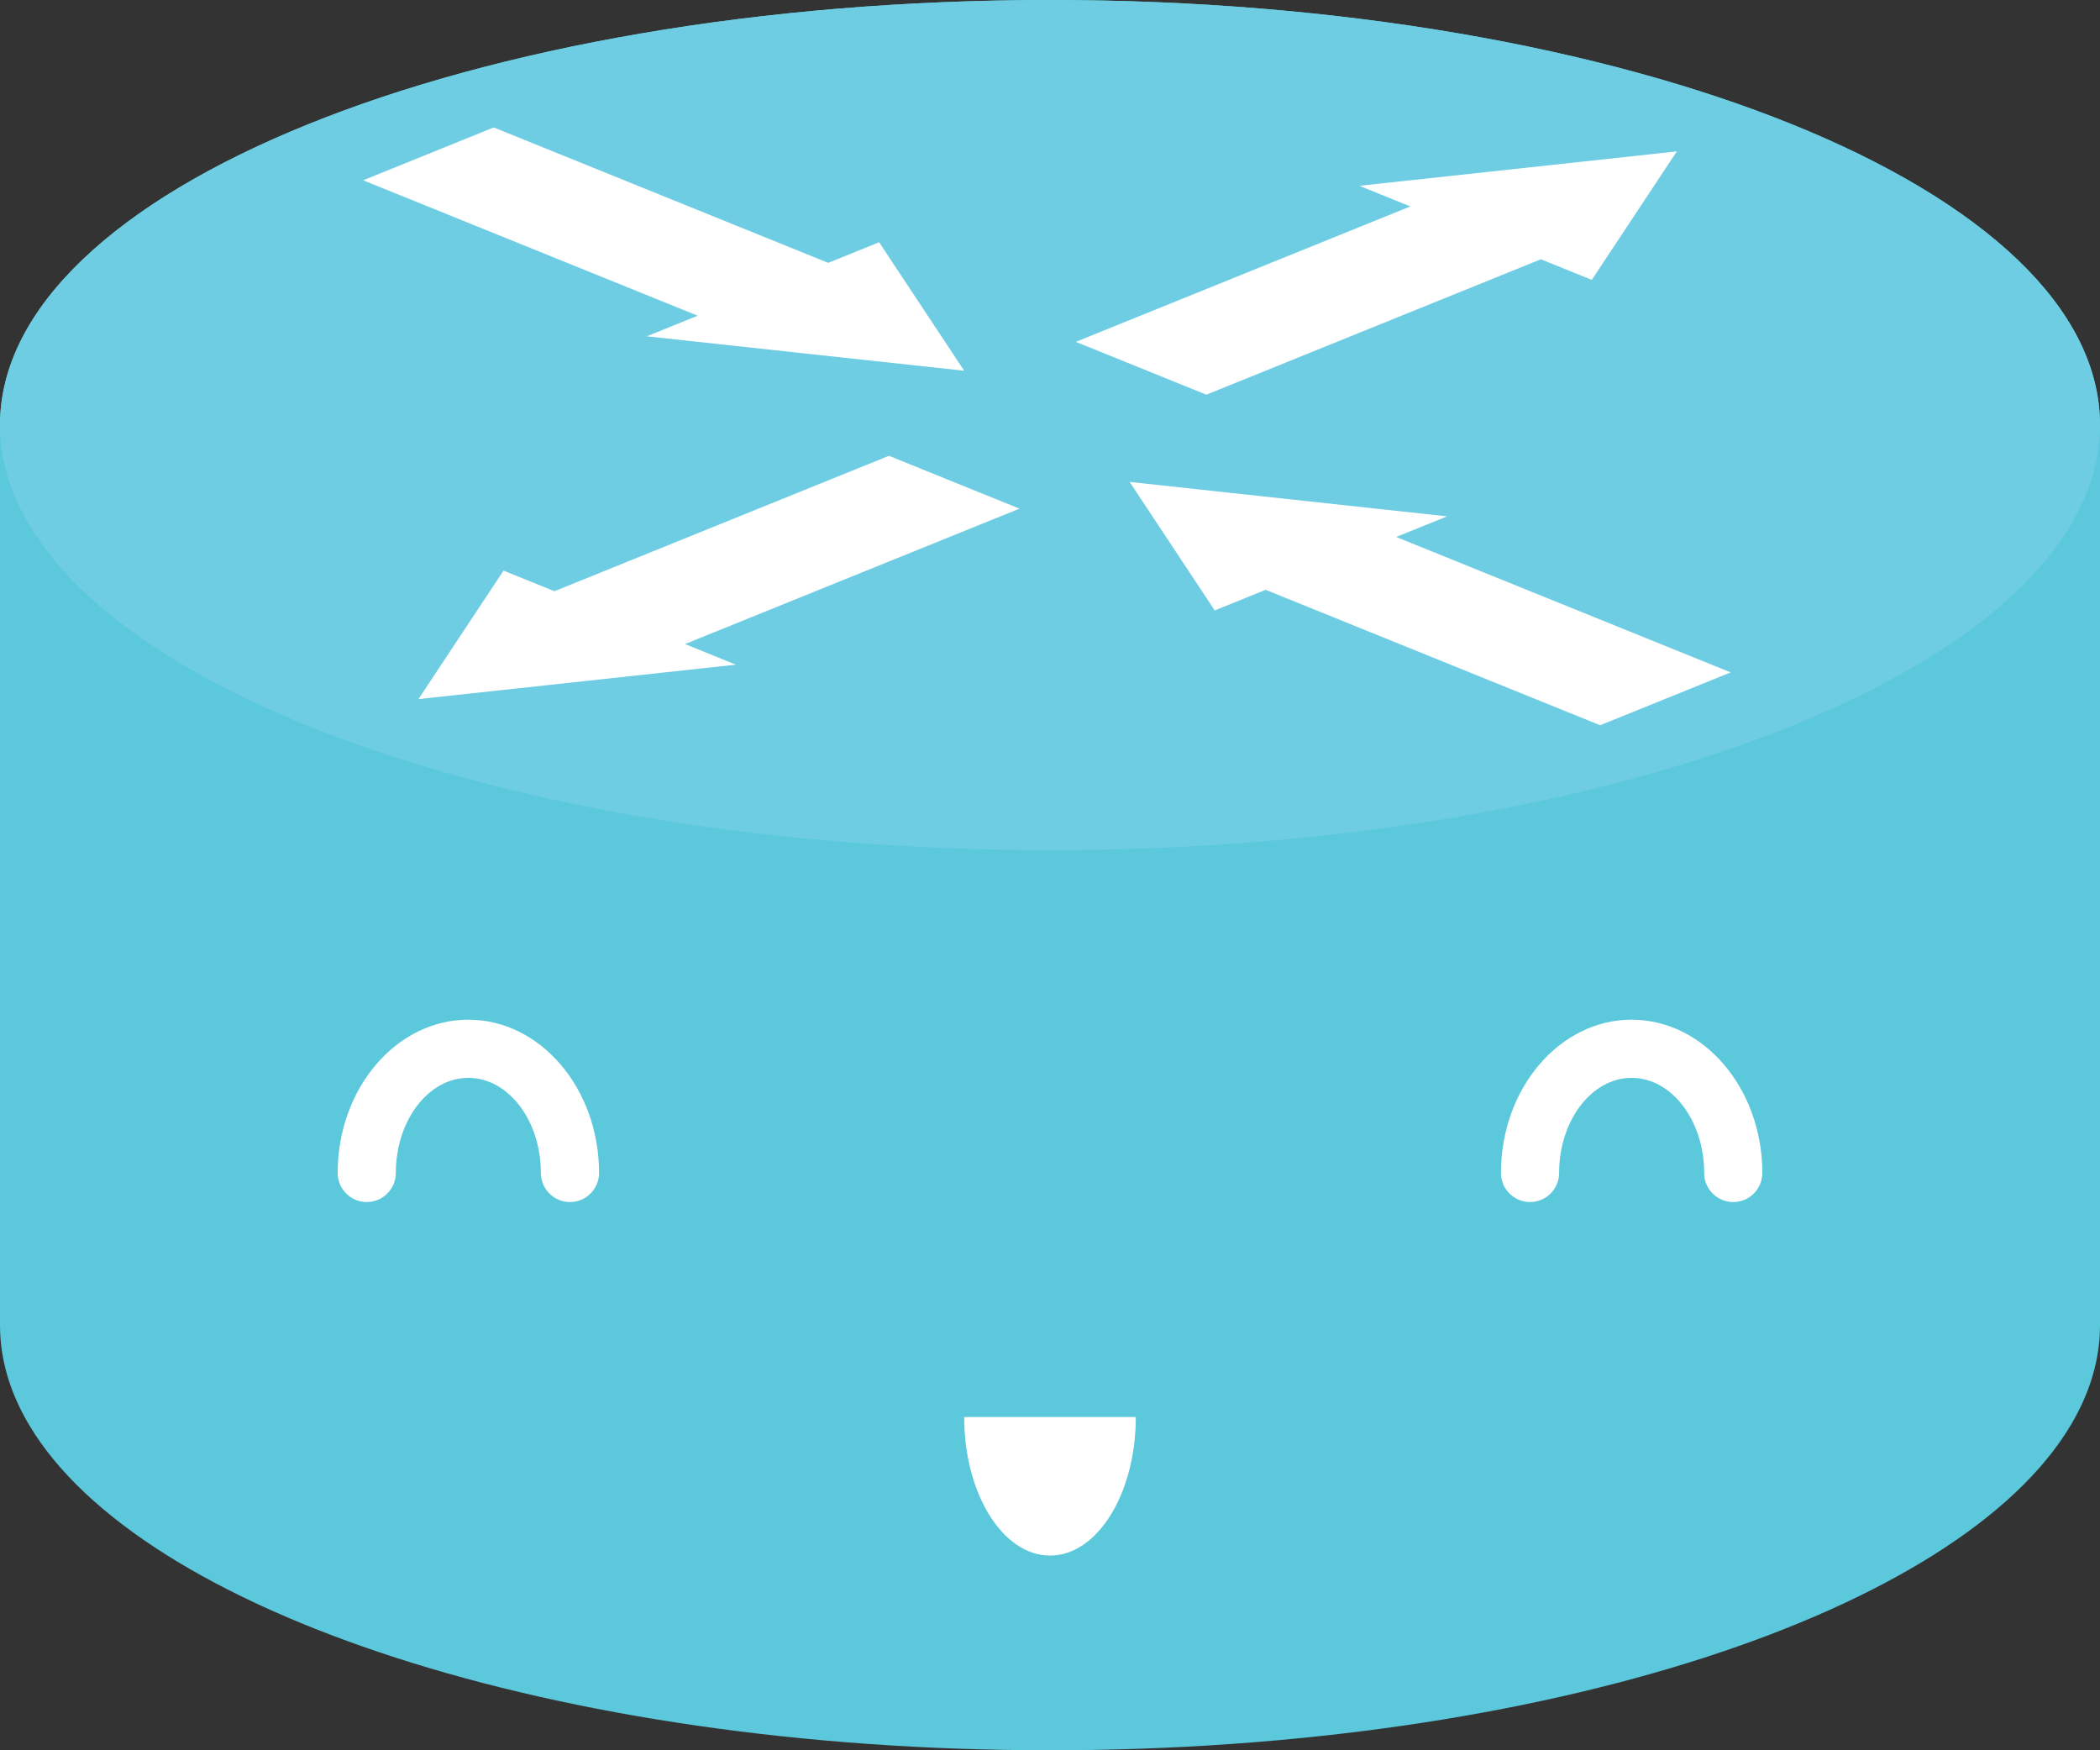 <?xml version="1.0"?>
<svg xmlns="http://www.w3.org/2000/svg" width="1141.389" height="951.157" viewBox="0 0 1141.389 951.157">
  <rect x="0" y="0" width="1141.389" height="951.157" fill="#333333" stroke="none"/>
  <path fill="#5CC8DC" d="M570.695 0C255.507 0 0 103.42 0 230.995v489.167c0 18.724 5.541 36.921 15.929 54.352 60.392 101.347 285.836 176.643 554.766 176.643s494.374-75.296 554.765-176.643c10.388-17.43 15.929-35.628 15.929-54.352V230.995C1141.389 103.42 885.882 0 570.695 0z"/>
  <path fill="#6ECDE2" d="M570.694 0C255.507 0 0 103.42 0 230.996c0 18.724 5.541 36.921 15.929 54.352 60.392 101.347 285.835 176.643 554.765 176.643s494.373-75.296 554.765-176.643c10.388-17.431 15.929-35.628 15.929-54.352C1141.389 103.42 885.882 0 570.694 0z"/>
  <path fill="#FFF" d="M786.523 280.605l-172.528-18.71 46.229 69.835 27.675-11.205 181.808 73.59 70.949-28.718-181.805-73.59zM273.675 310.085l-46.233 69.834 172.533-18.712-27.678-11.203 181.811-73.589-70.952-28.718-181.811 73.587zM738.861 100.976l172.533-18.71-46.234 69.835-27.675-11.202-181.807 73.587-70.95-28.716 181.808-73.589zM477.824 131.641l46.228 69.836-172.527-18.713 27.672-11.202-181.805-73.588 70.949-28.718 181.808 73.591z"/>
  <g>
    <path fill="#FFF" d="M309.788 653.23c-8.727 0-15.807-7.075-15.807-15.807 0-28.495-17.69-51.68-39.424-51.68s-39.414 23.185-39.414 51.68c0 8.732-7.08 15.807-15.807 15.807s-15.807-7.075-15.807-15.807c0-45.928 31.86-83.294 71.027-83.294s71.037 37.366 71.037 83.294c.001 8.732-7.079 15.807-15.805 15.807z"/>
  </g>
  <g>
    <path fill="#FFF" d="M942.053 653.23c-8.727 0-15.807-7.075-15.807-15.807 0-28.495-17.69-51.68-39.424-51.68s-39.414 23.185-39.414 51.68c0 8.732-7.08 15.807-15.807 15.807s-15.807-7.075-15.807-15.807c0-45.928 31.86-83.294 71.027-83.294s71.037 37.366 71.037 83.294c.001 8.732-7.079 15.807-15.805 15.807z"/>
  </g>
  <path fill="#FFF" d="M617.337 770.056c0 41.584-20.882 75.295-46.642 75.295s-46.642-33.711-46.642-75.295h93.284z"/>
</svg>

